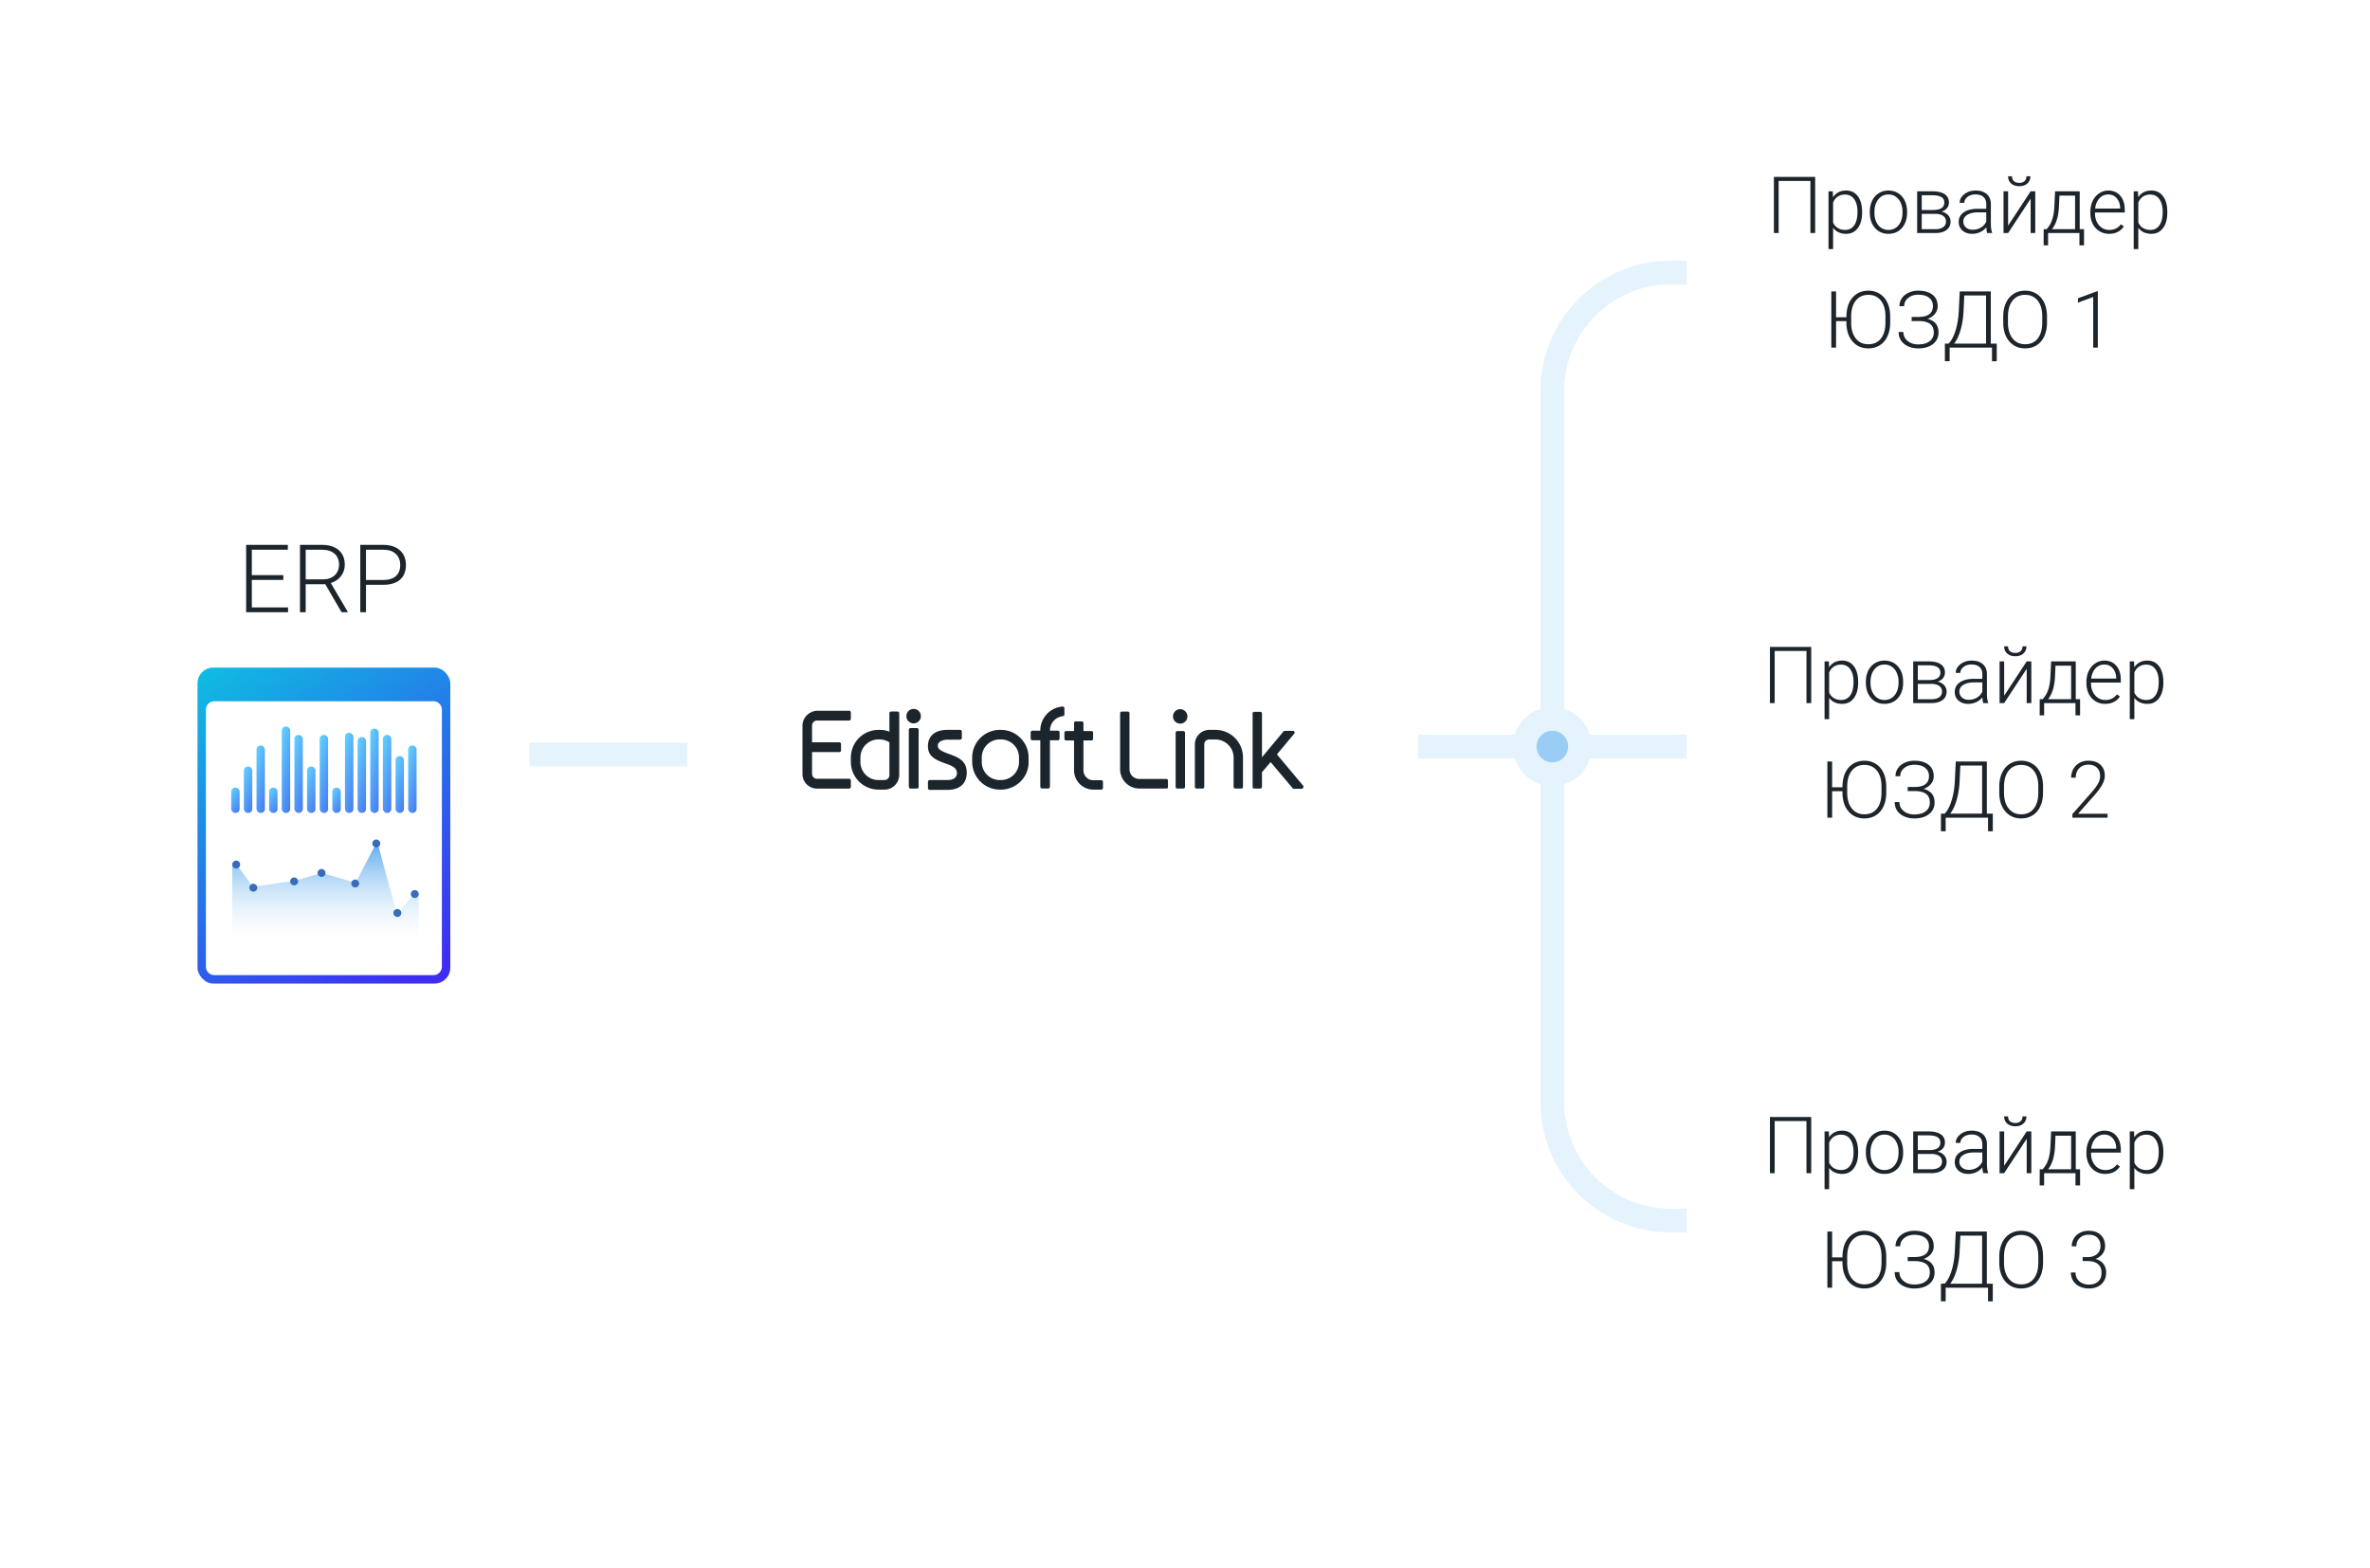 <svg fill="none" xmlns="http://www.w3.org/2000/svg" viewBox="0 0 600 397">
  <path d="M134 191h40m219-2V99c0-16.569 13.431-30 30-30h4m-34 120v90c0 16.569 13.431 30 30 30h10m-80-120h90" stroke="#E5F3FC" stroke-width="6" stroke-linecap="round" stroke-linejoin="round"/>
  <circle cx="393" cy="189" r="7" transform="rotate(-90 393 189)" fill="#9ACDF5" stroke="#E5F3FC" stroke-width="6"/>
  <g filter="url(#a)">
    <rect x="174" y="139" width="185" height="100" rx="20" fill="#fff"/>
  </g>
  <path d="M203.161 183.727v12.246a3.662 3.662 0 0 0 3.667 3.668h8.121a.448.448 0 0 0 .458-.459v-1.572a.447.447 0 0 0-.458-.458h-8.121a1.244 1.244 0 0 1-1.244-1.244v-5.501h6.876a.449.449 0 0 0 .459-.459v-1.571a.449.449 0 0 0-.459-.459h-6.876v-4.256c0-.655.524-1.245 1.244-1.245h8.121a.447.447 0 0 0 .458-.458v-1.572a.447.447 0 0 0-.458-.458h-8.121c-2.03.131-3.667 1.768-3.667 3.798Z" fill="#1D252C"/>
  <path d="M223.921 199.903h-1.507a7.015 7.015 0 0 1-7.007-7.007v-1.113a7.015 7.015 0 0 1 7.007-7.007h.262c.852 0 1.703.131 2.489.458v-4.65c0-.262.196-.458.458-.458h1.572c.262 0 .458.196.458.458v15.652c-.065 2.03-1.702 3.667-3.732 3.667Zm-1.507-12.704a4.556 4.556 0 0 0-4.584 4.584v1.113a4.556 4.556 0 0 0 4.584 4.584h1.507c.655 0 1.244-.524 1.244-1.244v-8.317a4.784 4.784 0 0 0-2.489-.72h-.262Zm8.122 12.44h1.571a.447.447 0 0 0 .458-.458v-14.406a.448.448 0 0 0-.458-.459h-1.571a.449.449 0 0 0-.459.459v14.406c0 .262.197.458.459.458Zm.718-16.505a1.833 1.833 0 1 0 0-3.665 1.833 1.833 0 0 0 0 3.665Zm8.581 16.835c3.274 0 4.911-1.703 4.911-4.388 0-2.75-1.833-3.732-3.994-4.518-2.161-.786-3.34-1.244-3.34-2.292 0-.917 1.113-1.506 2.423-1.506h3.209a.448.448 0 0 0 .458-.459v-1.571a.448.448 0 0 0-.458-.459h-3.209c-3.143 0-4.911 1.572-4.911 4.126 0 2.357 1.44 3.34 4.453 4.387 2.095.721 2.881 1.31 2.881 2.423s-.851 1.768-2.423 1.768h-4.453a.448.448 0 0 0-.458.459v1.571c0 .262.196.459.458.459h4.453Zm13.558-.067h-.262a7.015 7.015 0 0 1-7.007-7.007v-1.113a7.015 7.015 0 0 1 7.007-7.007h.262c3.863 0 7.007 3.144 7.007 7.007v1.113c.065 3.864-3.144 7.007-7.007 7.007Zm-.262-12.704a4.556 4.556 0 0 0-4.584 4.584v1.113a4.556 4.556 0 0 0 4.584 4.584h.262a4.556 4.556 0 0 0 4.584-4.584v-1.113a4.556 4.556 0 0 0-4.584-4.584h-.262Zm23.601 10.324c-1.342 0-2.441-1.159-2.441-2.501v-7.566h2.014a.417.417 0 0 0 .427-.427v-1.525a.417.417 0 0 0-.427-.427h-2.014v-2.013a.417.417 0 0 0-.427-.427h-1.525a.417.417 0 0 0-.427.427v2.013h-2.013a.417.417 0 0 0-.427.427v1.525c0 .244.183.427.427.427h2.013v7.566a4.895 4.895 0 0 0 4.881 4.88h2.013a.417.417 0 0 0 .427-.427v-1.525a.417.417 0 0 0-.427-.427h-2.074Zm-7.731-18.653a6.1 6.1 0 0 0-5.633 6.103h-1.99a.451.451 0 0 0-.451.451v1.538a.452.452 0 0 0 .451.452h1.99v11.754a.453.453 0 0 0 .452.452h1.537a.453.453 0 0 0 .452-.452v-11.754h1.99a.452.452 0 0 0 .451-.452v-1.538a.451.451 0 0 0-.451-.451h-1.99a3.664 3.664 0 0 1 3.277-3.662.443.443 0 0 0 .385-.446v-1.544a.455.455 0 0 0-.137-.328.44.44 0 0 0-.333-.123Zm30.576 20.762h-1.522a.416.416 0 0 1-.426-.426v-13.7c0-.243.183-.426.426-.426h1.522c.244 0 .426.183.426.426v13.7a.416.416 0 0 1-.426.426Zm-.79-16.437a1.827 1.827 0 1 0 0-3.654 1.827 1.827 0 0 0 0 3.654Zm5.663 16.438h-1.522a.417.417 0 0 1-.426-.427v-10.776a3.664 3.664 0 0 1 3.653-3.654h1.522a6.965 6.965 0 0 1 7.002 7.002v7.428a.417.417 0 0 1-.426.427h-1.522a.416.416 0 0 1-.426-.427v-7.428c0-2.496-2.071-4.566-4.567-4.566h-1.644a1.22 1.22 0 0 0-1.217 1.218v10.776a.417.417 0 0 1-.427.427Zm-9.126-.002h-6.881a4.885 4.885 0 0 1-4.871-4.871v-14.186c0-.244.183-.427.426-.427h1.523c.243 0 .426.183.426.427v14.186a2.443 2.443 0 0 0 2.435 2.436h6.881c.243 0 .426.183.426.426v1.522c.061.305-.122.487-.365.487Zm34.577-.73-6.637-7.915 4.384-5.236c.243-.305.061-.731-.366-.731h-2.009c-.122 0-.243.061-.365.183l-5.419 6.515v-11.082a.416.416 0 0 0-.426-.426h-1.523a.416.416 0 0 0-.426.426v18.571c0 .243.183.426.426.426h1.523a.416.416 0 0 0 .426-.426v-3.714l2.192-2.558 5.541 6.576c.06.122.182.183.365.183h2.009c.305-.061.548-.487.305-.792Z" fill="#1D252C"/>
  <g filter="url(#b)">
    <rect x="427" y="20" width="143" height="99" rx="20" fill="#fff"/>
  </g>
  <path d="M459.535 59h-1.201V45.807h-8.047V59h-1.201V44.781h10.449V59Zm11.885-5.176c0 1.647-.365 2.956-1.094 3.926-.729.964-1.706 1.445-2.93 1.445-1.445 0-2.552-.508-3.32-1.523v5.39h-1.162V48.434h1.084l.059 1.494c.761-1.127 1.865-1.69 3.31-1.69 1.263 0 2.253.479 2.969 1.436.723.957 1.084 2.285 1.084 3.984v.166Zm-1.172-.205c0-1.347-.277-2.412-.83-3.193-.553-.782-1.325-1.172-2.314-1.172-.717 0-1.332.172-1.846.518-.515.345-.908.846-1.182 1.503v5.069c.28.605.681 1.067 1.201 1.386.521.32 1.136.479 1.846.479.983 0 1.748-.39 2.295-1.172.553-.788.83-1.927.83-3.418Zm3.125-.059c0-1.015.195-1.93.586-2.744.397-.813.954-1.445 1.67-1.894.723-.456 1.54-.684 2.451-.684 1.406 0 2.546.495 3.418 1.485.872.983 1.309 2.288 1.309 3.916v.244c0 1.022-.199 1.943-.596 2.764-.391.813-.944 1.442-1.66 1.884-.716.443-1.533.664-2.451.664-1.4 0-2.539-.491-3.418-1.474-.873-.99-1.309-2.298-1.309-3.926v-.235Zm1.172.323c0 1.263.325 2.301.976 3.115.658.807 1.517 1.211 2.579 1.211 1.054 0 1.907-.404 2.558-1.211.658-.814.987-1.885.987-3.213v-.224c0-.808-.15-1.547-.45-2.217-.299-.67-.719-1.188-1.259-1.553a3.2 3.2 0 0 0-1.856-.557c-1.042 0-1.891.41-2.549 1.23-.657.815-.986 1.882-.986 3.204v.215ZM485.355 59V48.434h3.877c1.342 0 2.37.24 3.086.722.717.476 1.075 1.175 1.075 2.1 0 .527-.16 1-.479 1.416-.319.41-.784.71-1.396.898.69.13 1.243.427 1.66.889.423.462.634 1 .634 1.611 0 .931-.345 1.654-1.035 2.168-.683.508-1.653.762-2.91.762h-4.512Zm1.163-4.863v3.886h3.388c.879 0 1.556-.169 2.032-.507.475-.339.712-.827.712-1.465 0-.586-.237-1.052-.712-1.397-.476-.345-1.153-.517-2.032-.517h-3.388Zm0-.977h2.959c1.835-.026 2.753-.65 2.753-1.875 0-.644-.253-1.113-.761-1.406-.502-.3-1.247-.45-2.237-.45h-2.714v3.731ZM503.09 59c-.117-.332-.192-.824-.225-1.475-.41.534-.934.948-1.572 1.24a4.814 4.814 0 0 1-2.012.43c-1.015 0-1.839-.283-2.47-.85-.625-.566-.938-1.282-.938-2.148 0-1.028.426-1.842 1.279-2.441.86-.6 2.054-.899 3.584-.899h2.119v-1.2c0-.756-.234-1.348-.703-1.778-.462-.436-1.139-.654-2.031-.654-.814 0-1.488.208-2.021.625-.534.416-.801.918-.801 1.503l-1.172-.01c0-.84.391-1.565 1.172-2.177.781-.618 1.741-.928 2.881-.928 1.178 0 2.106.297 2.783.889.683.586 1.035 1.406 1.055 2.46v5c0 1.023.107 1.788.322 2.296V59h-1.25Zm-3.672-.84c.781 0 1.478-.189 2.09-.566a3.322 3.322 0 0 0 1.347-1.514v-2.324h-2.089c-1.166.013-2.077.228-2.735.644-.657.41-.986.977-.986 1.7 0 .592.218 1.084.654 1.474.443.39 1.016.586 1.719.586Zm14.668-9.726h1.172V59h-1.172v-8.682L508.383 59h-1.162V48.434h1.162v8.691l5.703-8.691Zm-.059-3.809c0 .749-.257 1.354-.771 1.816-.508.463-1.192.694-2.051.694-.846 0-1.53-.228-2.051-.684-.514-.462-.771-1.07-.771-1.826h.996c0 .54.159.954.478 1.24.326.287.775.43 1.348.43.573 0 1.019-.15 1.338-.45.325-.299.488-.706.488-1.22h.996Zm4.121 13.389.518-.674c.82-1.113 1.292-2.741 1.416-4.883l.186-4.023h6.24v9.58h1.094v4.091h-1.163V59H518.5v3.105h-1.123l.01-4.091h.761Zm1.348 0h5.84v-8.487h-3.955l-.127 2.745c-.117 2.519-.703 4.433-1.758 5.742Zm14.453 1.181a4.61 4.61 0 0 1-2.441-.664 4.545 4.545 0 0 1-1.69-1.846c-.403-.794-.605-1.682-.605-2.666v-.42c0-1.015.195-1.93.586-2.743.397-.814.947-1.452 1.65-1.915a4.04 4.04 0 0 1 2.285-.703c1.283 0 2.299.44 3.047 1.319.755.872 1.133 2.067 1.133 3.584v.654h-7.539v.224c0 1.198.342 2.198 1.025 2.999.69.794 1.556 1.191 2.598 1.191.625 0 1.175-.114 1.65-.342.482-.228.918-.592 1.309-1.094l.732.557c-.859 1.244-2.106 1.865-3.74 1.865Zm-.215-9.96c-.879 0-1.621.322-2.226.966-.599.645-.964 1.51-1.094 2.598h6.338v-.127c-.033-1.016-.322-1.843-.869-2.48-.547-.639-1.263-.958-2.149-.958Zm14.952 4.59c0 1.646-.365 2.955-1.094 3.925-.729.964-1.706 1.445-2.93 1.445-1.445 0-2.552-.508-3.32-1.523v5.39h-1.162V48.434h1.084l.058 1.494c.762-1.127 1.866-1.69 3.311-1.69 1.263 0 2.252.479 2.969 1.436.722.957 1.084 2.285 1.084 3.984v.166Zm-1.172-.206c0-1.347-.277-2.412-.83-3.193-.554-.782-1.325-1.172-2.315-1.172-.716 0-1.331.172-1.846.518-.514.345-.908.846-1.181 1.503v5.069c.28.605.68 1.067 1.201 1.386.521.32 1.136.479 1.846.479.983 0 1.748-.39 2.295-1.172.553-.788.83-1.927.83-3.418Zm-68.985 28.043c0 1.309-.228 2.458-.683 3.447-.45.99-1.094 1.752-1.934 2.285-.84.534-1.81.801-2.91.801-1.66 0-3.001-.592-4.023-1.777-1.023-1.191-1.534-2.796-1.534-4.815v-.302h-2.617V88h-1.201V73.781h1.201v6.533h2.617c0-1.419.228-2.626.684-3.623.462-.996 1.113-1.76 1.953-2.294.84-.54 1.807-.811 2.9-.811 1.094 0 2.058.264 2.891.791.84.527 1.488 1.273 1.943 2.236.456.964.694 2.08.713 3.35v1.7Zm-1.201-1.543c0-1.712-.387-3.053-1.162-4.023-.775-.97-1.836-1.455-3.184-1.455-1.321 0-2.376.488-3.164 1.465-.781.97-1.172 2.327-1.172 4.072v1.484c0 1.686.391 3.024 1.172 4.014.782.983 1.843 1.474 3.184 1.474 1.361 0 2.422-.485 3.184-1.455.761-.976 1.142-2.334 1.142-4.072v-1.504Zm12.022-2.627c0-.892-.323-1.595-.967-2.11-.645-.514-1.563-.77-2.754-.77-1.029 0-1.878.273-2.549.82-.67.546-1.006 1.24-1.006 2.08h-1.201c0-.755.205-1.43.615-2.022.41-.599.983-1.064 1.719-1.396a5.766 5.766 0 0 1 2.422-.508c1.536 0 2.741.342 3.613 1.025.873.684 1.309 1.654 1.309 2.91a2.97 2.97 0 0 1-.694 1.934c-.462.567-1.084.986-1.865 1.26 1.849.495 2.774 1.637 2.774 3.428 0 1.23-.466 2.213-1.397 2.949-.924.736-2.171 1.103-3.74 1.103-.951 0-1.817-.179-2.598-.537-.781-.364-1.37-.853-1.767-1.465-.397-.618-.596-1.331-.596-2.138h1.201c0 .911.355 1.663 1.065 2.255.709.587 1.608.88 2.695.88 1.23 0 2.194-.27 2.891-.811.696-.547 1.044-1.28 1.044-2.197 0-.97-.309-1.693-.927-2.168-.619-.482-1.573-.73-2.862-.742h-1.816v-1.036h1.758c1.185-.006 2.086-.237 2.705-.693.618-.462.928-1.146.928-2.05Zm14.648 9.492h1.514l-.01 4.463h-1.201V88h-10.723v3.447h-1.201v-4.463h.947c.723-.755 1.306-1.855 1.748-3.3.449-1.452.72-3.04.811-4.766l.254-5.137h7.861v13.203Zm-9.277 0h8.076V74.807h-5.508l-.195 4.072c-.085 1.693-.336 3.252-.752 4.678-.41 1.425-.951 2.568-1.621 3.427Zm23.506-5.322c0 1.309-.228 2.458-.684 3.447-.449.99-1.094 1.752-1.934 2.285-.839.534-1.81.801-2.91.801-1.66 0-3.001-.592-4.023-1.777-1.022-1.191-1.533-2.796-1.533-4.815V80.14c0-1.296.227-2.442.683-3.438.462-1.002 1.113-1.77 1.953-2.304.84-.54 1.807-.811 2.901-.811 1.093 0 2.057.264 2.89.791.84.527 1.488 1.273 1.944 2.236.455.964.693 2.08.713 3.35v1.7Zm-1.202-1.543c0-1.712-.387-3.053-1.162-4.023-.774-.97-1.836-1.455-3.183-1.455-1.322 0-2.377.488-3.164 1.465-.782.97-1.172 2.327-1.172 4.072v1.484c0 1.686.39 3.024 1.172 4.014.781.983 1.842 1.474 3.183 1.474 1.361 0 2.422-.485 3.184-1.455.762-.976 1.142-2.334 1.142-4.072v-1.504ZM531.098 88h-1.172V75.187l-3.867 1.436v-1.094l4.843-1.797h.196V88Z" fill="#1D252C"/>
  <g filter="url(#c)">
    <rect x="427" y="139" width="143" height="99" rx="20" fill="#fff"/>
  </g>
  <path d="M458.535 178h-1.201v-13.193h-8.047V178h-1.201v-14.219h10.449V178Zm11.885-5.176c0 1.647-.365 2.956-1.094 3.926-.729.964-1.706 1.445-2.93 1.445-1.445 0-2.552-.507-3.32-1.523v5.39h-1.162v-14.628h1.084l.059 1.494c.761-1.127 1.865-1.69 3.31-1.69 1.263 0 2.253.479 2.969 1.436.723.957 1.084 2.285 1.084 3.984v.166Zm-1.172-.205c0-1.348-.277-2.412-.83-3.193-.553-.781-1.325-1.172-2.314-1.172-.717 0-1.332.172-1.846.517-.515.346-.908.847-1.182 1.504v5.069c.28.605.681 1.067 1.201 1.386.521.319 1.136.479 1.846.479.983 0 1.748-.391 2.295-1.172.553-.788.83-1.927.83-3.418Zm3.125-.058c0-1.016.195-1.931.586-2.745.397-.813.954-1.445 1.67-1.894.723-.456 1.54-.684 2.451-.684 1.406 0 2.546.495 3.418 1.485.872.983 1.309 2.288 1.309 3.916v.244c0 1.022-.199 1.943-.596 2.763-.391.814-.944 1.443-1.66 1.885-.716.443-1.533.664-2.451.664-1.4 0-2.539-.491-3.418-1.474-.873-.99-1.309-2.298-1.309-3.926v-.234Zm1.172.322c0 1.263.325 2.301.976 3.115.658.807 1.517 1.211 2.579 1.211 1.054 0 1.907-.404 2.558-1.211.658-.814.987-1.885.987-3.213v-.224c0-.808-.15-1.547-.45-2.217-.299-.671-.719-1.188-1.259-1.553a3.202 3.202 0 0 0-1.856-.557c-1.042 0-1.891.411-2.549 1.231-.657.814-.986 1.881-.986 3.203v.215Zm10.81 5.117v-10.566h3.877c1.342 0 2.37.24 3.086.722.717.476 1.075 1.175 1.075 2.1 0 .527-.16.999-.479 1.416-.319.41-.784.71-1.396.898.69.131 1.243.427 1.66.889.423.462.634.999.634 1.611 0 .931-.345 1.654-1.035 2.168-.683.508-1.653.762-2.91.762h-4.512Zm1.163-4.863v3.886h3.388c.879 0 1.556-.169 2.032-.507.475-.339.712-.827.712-1.465 0-.586-.237-1.052-.712-1.397-.476-.345-1.153-.517-2.032-.517h-3.388Zm0-.977h2.959c1.835-.026 2.753-.651 2.753-1.875 0-.644-.253-1.113-.761-1.406-.502-.3-1.247-.449-2.237-.449h-2.714v3.73ZM502.09 178c-.117-.332-.192-.824-.225-1.475-.41.534-.934.948-1.572 1.241a4.822 4.822 0 0 1-2.012.429c-1.015 0-1.839-.283-2.47-.849-.625-.567-.938-1.283-.938-2.149 0-1.028.426-1.842 1.279-2.441.86-.599 2.054-.899 3.584-.899h2.119v-1.201c0-.755-.234-1.347-.703-1.777-.462-.436-1.139-.654-2.031-.654-.814 0-1.488.208-2.021.625-.534.416-.801.918-.801 1.504l-1.172-.01c0-.84.391-1.566 1.172-2.178.781-.618 1.741-.928 2.881-.928 1.178 0 2.106.297 2.783.889.683.586 1.035 1.406 1.055 2.461v5c0 1.022.107 1.787.322 2.295V178h-1.25Zm-3.672-.84c.781 0 1.478-.189 2.09-.566a3.322 3.322 0 0 0 1.347-1.514v-2.324h-2.089c-1.166.013-2.077.228-2.735.644-.657.411-.986.977-.986 1.7 0 .592.218 1.084.654 1.474.443.391 1.016.586 1.719.586Zm14.668-9.726h1.172V178h-1.172v-8.682L507.383 178h-1.162v-10.566h1.162v8.691l5.703-8.691Zm-.059-3.809c0 .749-.257 1.354-.771 1.816-.508.463-1.192.694-2.051.694-.846 0-1.53-.228-2.051-.684-.514-.462-.771-1.071-.771-1.826h.996c0 .54.159.954.478 1.24.326.287.775.43 1.348.43.573 0 1.019-.15 1.338-.449.325-.3.488-.707.488-1.221h.996Zm4.121 13.389.518-.674c.82-1.113 1.292-2.741 1.416-4.883l.186-4.023h6.24v9.58h1.094v4.091h-1.163V178H517.5v3.105h-1.123l.01-4.091h.761Zm1.348 0h5.84v-8.487h-3.955l-.127 2.744c-.117 2.52-.703 4.434-1.758 5.743Zm14.453 1.181c-.898 0-1.712-.221-2.441-.664a4.543 4.543 0 0 1-1.69-1.845c-.403-.795-.605-1.683-.605-2.666v-.42c0-1.016.195-1.931.586-2.745.397-.813.947-1.451 1.65-1.914a4.045 4.045 0 0 1 2.285-.703c1.283 0 2.299.44 3.047 1.319.755.872 1.133 2.067 1.133 3.584v.654h-7.539v.225c0 1.197.342 2.197 1.025 2.998.69.794 1.556 1.191 2.598 1.191.625 0 1.175-.114 1.65-.342.482-.228.918-.592 1.309-1.094l.732.557c-.859 1.244-2.106 1.865-3.74 1.865Zm-.215-9.961c-.879 0-1.621.323-2.226.967-.599.645-.964 1.511-1.094 2.598h6.338v-.127c-.033-1.016-.322-1.843-.869-2.481-.547-.638-1.263-.957-2.149-.957Zm14.952 4.59c0 1.647-.365 2.956-1.094 3.926-.729.964-1.706 1.445-2.93 1.445-1.445 0-2.552-.507-3.32-1.523v5.39h-1.162v-14.628h1.084l.058 1.494c.762-1.127 1.866-1.69 3.311-1.69 1.263 0 2.252.479 2.969 1.436.722.957 1.084 2.285 1.084 3.984v.166Zm-1.172-.205c0-1.348-.277-2.412-.83-3.193-.554-.781-1.325-1.172-2.315-1.172-.716 0-1.331.172-1.846.517-.514.346-.908.847-1.181 1.504v5.069c.28.605.68 1.067 1.201 1.386.521.319 1.136.479 1.846.479.983 0 1.748-.391 2.295-1.172.553-.788.83-1.927.83-3.418Zm-68.985 28.043c0 1.309-.228 2.458-.683 3.447-.45.99-1.094 1.752-1.934 2.286-.84.533-1.81.8-2.91.8-1.66 0-3.001-.592-4.023-1.777-1.023-1.191-1.534-2.796-1.534-4.814v-.303h-2.617V207h-1.201v-14.219h1.201v6.533h2.617c0-1.419.228-2.626.684-3.623.462-.996 1.113-1.761 1.953-2.295.84-.54 1.807-.81 2.9-.81 1.094 0 2.058.264 2.891.791.84.527 1.488 1.273 1.943 2.236.456.964.694 2.08.713 3.35v1.699Zm-1.201-1.543c0-1.712-.387-3.053-1.162-4.023-.775-.97-1.836-1.455-3.184-1.455-1.321 0-2.376.488-3.164 1.464-.781.971-1.172 2.328-1.172 4.073v1.484c0 1.686.391 3.024 1.172 4.014.782.983 1.843 1.474 3.184 1.474 1.361 0 2.422-.485 3.184-1.455.761-.976 1.142-2.334 1.142-4.072v-1.504Zm12.022-2.627c0-.892-.323-1.595-.967-2.109-.645-.515-1.563-.772-2.754-.772-1.029 0-1.878.274-2.549.821-.67.547-1.006 1.24-1.006 2.08h-1.201c0-.755.205-1.429.615-2.022.41-.599.983-1.064 1.719-1.396a5.76 5.76 0 0 1 2.422-.508c1.536 0 2.741.342 3.613 1.025.873.684 1.309 1.654 1.309 2.91a2.97 2.97 0 0 1-.694 1.934c-.462.566-1.084.986-1.865 1.26 1.849.495 2.774 1.637 2.774 3.428 0 1.23-.466 2.213-1.397 2.949-.924.735-2.171 1.103-3.74 1.103-.951 0-1.817-.179-2.598-.537-.781-.364-1.37-.853-1.767-1.465-.397-.618-.596-1.331-.596-2.138h1.201c0 .911.355 1.663 1.065 2.256.709.585 1.608.878 2.695.878 1.23 0 2.194-.27 2.891-.81.696-.547 1.044-1.279 1.044-2.197 0-.97-.309-1.693-.927-2.168-.619-.482-1.573-.729-2.862-.743h-1.816v-1.035h1.758c1.185-.006 2.086-.237 2.705-.693.618-.462.928-1.146.928-2.051Zm14.648 9.492h1.514l-.01 4.463h-1.201V207h-10.723v3.447h-1.201v-4.463h.947c.723-.755 1.306-1.855 1.748-3.3.449-1.452.72-3.041.811-4.766l.254-5.137h7.861v13.203Zm-9.277 0h8.076v-12.177h-5.508l-.195 4.072c-.085 1.693-.336 3.252-.752 4.678-.41 1.425-.951 2.568-1.621 3.427Zm23.506-5.322c0 1.309-.228 2.458-.684 3.447-.449.99-1.094 1.752-1.934 2.286-.839.533-1.81.8-2.91.8-1.66 0-3.001-.592-4.023-1.777-1.022-1.191-1.533-2.796-1.533-4.814v-1.465c0-1.296.227-2.442.683-3.438.462-1.002 1.113-1.771 1.953-2.305.84-.54 1.807-.81 2.901-.81 1.093 0 2.057.264 2.89.791.84.527 1.488 1.273 1.944 2.236.455.964.693 2.08.713 3.35v1.699Zm-1.202-1.543c0-1.712-.387-3.053-1.162-4.023-.774-.97-1.836-1.455-3.183-1.455-1.322 0-2.377.488-3.164 1.464-.782.971-1.172 2.328-1.172 4.073v1.484c0 1.686.39 3.024 1.172 4.014.781.983 1.842 1.474 3.183 1.474 1.361 0 2.422-.485 3.184-1.455.762-.976 1.142-2.334 1.142-4.072v-1.504ZM533.564 207h-8.906v-.898l4.873-5.528c.808-.931 1.367-1.699 1.68-2.304.312-.606.469-1.195.469-1.768 0-.898-.264-1.608-.791-2.129-.528-.527-1.254-.791-2.178-.791-.957 0-1.732.306-2.324.918-.586.612-.879 1.406-.879 2.383h-1.162c0-.801.179-1.53.537-2.188a3.908 3.908 0 0 1 1.543-1.543c.67-.377 1.432-.566 2.285-.566 1.302 0 2.318.342 3.047 1.025.735.684 1.103 1.615 1.103 2.793 0 .664-.208 1.39-.625 2.178-.41.788-1.136 1.771-2.177 2.949l-3.965 4.483h7.47V207Z" fill="#1D252C"/>
  <g filter="url(#d)">
    <rect x="427" y="258" width="143" height="99" rx="20" fill="#fff"/>
  </g>
  <path d="M458.535 297h-1.201v-13.193h-8.047V297h-1.201v-14.219h10.449V297Zm11.885-5.176c0 1.647-.365 2.956-1.094 3.926-.729.964-1.706 1.445-2.93 1.445-1.445 0-2.552-.507-3.32-1.523v5.39h-1.162v-14.628h1.084l.059 1.494c.761-1.127 1.865-1.69 3.31-1.69 1.263 0 2.253.479 2.969 1.436.723.957 1.084 2.285 1.084 3.984v.166Zm-1.172-.205c0-1.348-.277-2.412-.83-3.193-.553-.781-1.325-1.172-2.314-1.172-.717 0-1.332.172-1.846.517-.515.346-.908.847-1.182 1.504v5.069c.28.605.681 1.067 1.201 1.386.521.319 1.136.479 1.846.479.983 0 1.748-.391 2.295-1.172.553-.788.83-1.927.83-3.418Zm3.125-.058c0-1.016.195-1.931.586-2.745.397-.813.954-1.445 1.67-1.894.723-.456 1.54-.684 2.451-.684 1.406 0 2.546.495 3.418 1.485.872.983 1.309 2.288 1.309 3.916v.244c0 1.022-.199 1.943-.596 2.763-.391.814-.944 1.443-1.66 1.885-.716.443-1.533.664-2.451.664-1.4 0-2.539-.491-3.418-1.474-.873-.99-1.309-2.298-1.309-3.926v-.234Zm1.172.322c0 1.263.325 2.301.976 3.115.658.807 1.517 1.211 2.579 1.211 1.054 0 1.907-.404 2.558-1.211.658-.814.987-1.885.987-3.213v-.224c0-.808-.15-1.547-.45-2.217-.299-.671-.719-1.188-1.259-1.553a3.202 3.202 0 0 0-1.856-.557c-1.042 0-1.891.411-2.549 1.231-.657.814-.986 1.881-.986 3.203v.215Zm10.81 5.117v-10.566h3.877c1.342 0 2.37.24 3.086.722.717.476 1.075 1.175 1.075 2.1 0 .527-.16.999-.479 1.416-.319.41-.784.71-1.396.898.69.131 1.243.427 1.66.889.423.462.634.999.634 1.611 0 .931-.345 1.654-1.035 2.168-.683.508-1.653.762-2.91.762h-4.512Zm1.163-4.863v3.886h3.388c.879 0 1.556-.169 2.032-.507.475-.339.712-.827.712-1.465 0-.586-.237-1.052-.712-1.397-.476-.345-1.153-.517-2.032-.517h-3.388Zm0-.977h2.959c1.835-.026 2.753-.651 2.753-1.875 0-.644-.253-1.113-.761-1.406-.502-.3-1.247-.449-2.237-.449h-2.714v3.73ZM502.09 297c-.117-.332-.192-.824-.225-1.475-.41.534-.934.948-1.572 1.241a4.822 4.822 0 0 1-2.012.429c-1.015 0-1.839-.283-2.47-.849-.625-.567-.938-1.283-.938-2.149 0-1.028.426-1.842 1.279-2.441.86-.599 2.054-.899 3.584-.899h2.119v-1.201c0-.755-.234-1.347-.703-1.777-.462-.436-1.139-.654-2.031-.654-.814 0-1.488.208-2.021.625-.534.416-.801.918-.801 1.504l-1.172-.01c0-.84.391-1.566 1.172-2.178.781-.618 1.741-.928 2.881-.928 1.178 0 2.106.297 2.783.889.683.586 1.035 1.406 1.055 2.461v5c0 1.022.107 1.787.322 2.295V297h-1.25Zm-3.672-.84c.781 0 1.478-.189 2.09-.566a3.322 3.322 0 0 0 1.347-1.514v-2.324h-2.089c-1.166.013-2.077.228-2.735.644-.657.411-.986.977-.986 1.7 0 .592.218 1.084.654 1.474.443.391 1.016.586 1.719.586Zm14.668-9.726h1.172V297h-1.172v-8.682L507.383 297h-1.162v-10.566h1.162v8.691l5.703-8.691Zm-.059-3.809c0 .749-.257 1.354-.771 1.816-.508.463-1.192.694-2.051.694-.846 0-1.53-.228-2.051-.684-.514-.462-.771-1.071-.771-1.826h.996c0 .54.159.954.478 1.24.326.287.775.43 1.348.43.573 0 1.019-.15 1.338-.449.325-.3.488-.707.488-1.221h.996Zm4.121 13.389.518-.674c.82-1.113 1.292-2.741 1.416-4.883l.186-4.023h6.24v9.58h1.094v4.091h-1.163V297H517.5v3.105h-1.123l.01-4.091h.761Zm1.348 0h5.84v-8.487h-3.955l-.127 2.744c-.117 2.52-.703 4.434-1.758 5.743Zm14.453 1.181c-.898 0-1.712-.221-2.441-.664a4.543 4.543 0 0 1-1.69-1.845c-.403-.795-.605-1.683-.605-2.666v-.42c0-1.016.195-1.931.586-2.745.397-.813.947-1.451 1.65-1.914a4.045 4.045 0 0 1 2.285-.703c1.283 0 2.299.44 3.047 1.319.755.872 1.133 2.067 1.133 3.584v.654h-7.539v.225c0 1.197.342 2.197 1.025 2.998.69.794 1.556 1.191 2.598 1.191.625 0 1.175-.114 1.65-.342.482-.228.918-.592 1.309-1.094l.732.557c-.859 1.244-2.106 1.865-3.74 1.865Zm-.215-9.961c-.879 0-1.621.323-2.226.967-.599.645-.964 1.511-1.094 2.598h6.338v-.127c-.033-1.016-.322-1.843-.869-2.481-.547-.638-1.263-.957-2.149-.957Zm14.952 4.59c0 1.647-.365 2.956-1.094 3.926-.729.964-1.706 1.445-2.93 1.445-1.445 0-2.552-.507-3.32-1.523v5.39h-1.162v-14.628h1.084l.058 1.494c.762-1.127 1.866-1.69 3.311-1.69 1.263 0 2.252.479 2.969 1.436.722.957 1.084 2.285 1.084 3.984v.166Zm-1.172-.205c0-1.348-.277-2.412-.83-3.193-.554-.781-1.325-1.172-2.315-1.172-.716 0-1.331.172-1.846.517-.514.346-.908.847-1.181 1.504v5.069c.28.605.68 1.067 1.201 1.386.521.319 1.136.479 1.846.479.983 0 1.748-.391 2.295-1.172.553-.788.83-1.927.83-3.418Zm-68.985 28.043c0 1.309-.228 2.458-.683 3.447-.45.99-1.094 1.752-1.934 2.286-.84.533-1.81.8-2.91.8-1.66 0-3.001-.592-4.023-1.777-1.023-1.191-1.534-2.796-1.534-4.814v-.303h-2.617V326h-1.201v-14.219h1.201v6.533h2.617c0-1.419.228-2.626.684-3.623.462-.996 1.113-1.761 1.953-2.295.84-.54 1.807-.81 2.9-.81 1.094 0 2.058.264 2.891.791.84.527 1.488 1.273 1.943 2.236.456.964.694 2.08.713 3.35v1.699Zm-1.201-1.543c0-1.712-.387-3.053-1.162-4.023-.775-.97-1.836-1.455-3.184-1.455-1.321 0-2.376.488-3.164 1.464-.781.971-1.172 2.328-1.172 4.073v1.484c0 1.686.391 3.024 1.172 4.014.782.983 1.843 1.474 3.184 1.474 1.361 0 2.422-.485 3.184-1.455.761-.976 1.142-2.334 1.142-4.072v-1.504Zm12.022-2.627c0-.892-.323-1.595-.967-2.109-.645-.515-1.563-.772-2.754-.772-1.029 0-1.878.274-2.549.821-.67.547-1.006 1.24-1.006 2.08h-1.201c0-.755.205-1.429.615-2.022.41-.599.983-1.064 1.719-1.396a5.76 5.76 0 0 1 2.422-.508c1.536 0 2.741.342 3.613 1.025.873.684 1.309 1.654 1.309 2.91a2.97 2.97 0 0 1-.694 1.934c-.462.566-1.084.986-1.865 1.26 1.849.495 2.774 1.637 2.774 3.428 0 1.23-.466 2.213-1.397 2.949-.924.735-2.171 1.103-3.74 1.103-.951 0-1.817-.179-2.598-.537-.781-.364-1.37-.853-1.767-1.465-.397-.618-.596-1.331-.596-2.138h1.201c0 .911.355 1.663 1.065 2.256.709.585 1.608.878 2.695.878 1.23 0 2.194-.27 2.891-.81.696-.547 1.044-1.279 1.044-2.197 0-.97-.309-1.693-.927-2.168-.619-.482-1.573-.729-2.862-.743h-1.816v-1.035h1.758c1.185-.006 2.086-.237 2.705-.693.618-.462.928-1.146.928-2.051Zm14.648 9.492h1.514l-.01 4.463h-1.201V326h-10.723v3.447h-1.201v-4.463h.947c.723-.755 1.306-1.855 1.748-3.3.449-1.452.72-3.041.811-4.766l.254-5.137h7.861v13.203Zm-9.277 0h8.076v-12.177h-5.508l-.195 4.072c-.085 1.693-.336 3.252-.752 4.678-.41 1.425-.951 2.568-1.621 3.427Zm23.506-5.322c0 1.309-.228 2.458-.684 3.447-.449.99-1.094 1.752-1.934 2.286-.839.533-1.81.8-2.91.8-1.66 0-3.001-.592-4.023-1.777-1.022-1.191-1.533-2.796-1.533-4.814v-1.465c0-1.296.227-2.442.683-3.438.462-1.002 1.113-1.771 1.953-2.305.84-.54 1.807-.81 2.901-.81 1.093 0 2.057.264 2.89.791.84.527 1.488 1.273 1.944 2.236.455.964.693 2.08.713 3.35v1.699Zm-1.202-1.543c0-1.712-.387-3.053-1.162-4.023-.774-.97-1.836-1.455-3.183-1.455-1.322 0-2.377.488-3.164 1.464-.782.971-1.172 2.328-1.172 4.073v1.484c0 1.686.39 3.024 1.172 4.014.781.983 1.842 1.474 3.183 1.474 1.361 0 2.422-.485 3.184-1.455.762-.976 1.142-2.334 1.142-4.072v-1.504Zm11.231.137h1.211c.67 0 1.256-.117 1.758-.352.501-.241.882-.566 1.142-.976.267-.417.401-.895.401-1.436 0-.911-.258-1.624-.772-2.138-.514-.515-1.253-.772-2.217-.772-.911 0-1.66.27-2.246.811-.579.533-.869 1.24-.869 2.119h-1.172c0-.736.186-1.407.557-2.012a3.727 3.727 0 0 1 1.543-1.416c.657-.332 1.387-.498 2.187-.498 1.289 0 2.305.352 3.047 1.055s1.113 1.666 1.113 2.89c0 .684-.218 1.315-.654 1.895-.43.573-1.022 1.002-1.777 1.289.885.247 1.556.674 2.012 1.279.455.599.683 1.315.683 2.149 0 1.217-.397 2.197-1.191 2.939-.795.742-1.856 1.113-3.184 1.113a5.36 5.36 0 0 1-2.334-.507c-.703-.339-1.25-.811-1.64-1.417-.385-.611-.577-1.321-.577-2.128h1.172c0 .905.316 1.643.947 2.216.632.567 1.443.85 2.432.85 1.009 0 1.794-.257 2.354-.771.566-.521.849-1.273.849-2.256 0-.951-.306-1.677-.918-2.178-.605-.501-1.5-.752-2.685-.752h-1.172v-.996Z" fill="#1D252C"/>
  <g filter="url(#e)">
    <rect x="30" y="113" width="104" height="156" rx="20" fill="#fff"/>
  </g>
  <rect x="50" y="169" width="64" height="80" rx="4" fill="url(#f)"/>
  <path fill-rule="evenodd" clip-rule="evenodd" d="M54.267 177.533h55.467c1.178 0 2.133.955 2.133 2.134v65.066a2.134 2.134 0 0 1-2.133 2.134H54.267a2.134 2.134 0 0 1-2.133-2.134v-65.066c0-1.179.955-2.134 2.133-2.134Z" fill="#fff"/>
  <rect x="58.533" y="199.4" width="2.133" height="6.4" rx="1" fill="url(#g)"/>
  <rect x="61.733" y="194.066" width="2.133" height="11.733" rx="1" fill="url(#h)"/>
  <rect x="64.934" y="188.733" width="2.133" height="17.067" rx="1" fill="url(#i)"/>
  <rect x="68.134" y="199.4" width="2.133" height="6.4" rx="1" fill="url(#j)"/>
  <rect x="71.333" y="183.934" width="2.133" height="21.867" rx="1" fill="url(#k)"/>
  <rect x="74.533" y="186.066" width="2.133" height="19.733" rx="1" fill="url(#l)"/>
  <rect x="77.733" y="194.066" width="2.133" height="11.733" rx="1" fill="url(#m)"/>
  <rect x="80.934" y="186.066" width="2.133" height="19.733" rx="1" fill="url(#n)"/>
  <rect x="84.134" y="199.4" width="2.133" height="6.4" rx="1" fill="url(#o)"/>
  <rect x="87.333" y="185.533" width="2.133" height="20.267" rx="1" fill="url(#p)"/>
  <rect x="90.533" y="186.6" width="2.133" height="19.2" rx="1" fill="url(#q)"/>
  <rect x="93.733" y="184.467" width="2.133" height="21.333" rx="1" fill="url(#r)"/>
  <rect x="96.934" y="186.066" width="2.133" height="19.733" rx="1" fill="url(#s)"/>
  <rect x="100.134" y="191.4" width="2.133" height="14.4" rx="1" fill="url(#t)"/>
  <rect x="103.333" y="188.733" width="2.133" height="17.067" rx="1" fill="url(#u)"/>
  <path d="M74.5 223 64 224.5l-4-5.5h-1.206v19H106v-12h-1l-4.5 5.5-5-18.5-5.5 10.5-8.5-2.5-7 2Z" fill="url(#v)"/>
  <path d="M59.8 219.867a1 1 0 1 0 0-2 1 1 0 0 0 0 2Zm4.334 5.866a1 1 0 1 0 0-2 1 1 0 0 0 0 2Zm10.333-1.6a1 1 0 1 0 0-2 1 1 0 0 0 0 2ZM81.4 222a1 1 0 1 0 0-2 1 1 0 0 0 0 2Zm8.534 2.667a1 1 0 1 0 0-2 1 1 0 0 0 0 2Zm5.333-10.134a1 1 0 1 0 0-2 1 1 0 0 0 0 2Zm5.333 17.6a1 1 0 1 0 0-2 1 1 0 0 0 0 2Zm4.4-4.8a1 1 0 1 0 0-2 1 1 0 0 0 0 2Z" fill="#376CB8"/>
  <path d="M71.734 146.82h-7.98v6.961h9.176V155H62.312v-17.062h10.56v1.23h-9.118v6.434h7.98v1.218Zm10.618 1.078h-4.958V155h-1.453v-17.062h5.543c1.82 0 3.243.441 4.266 1.324 1.023.883 1.535 2.117 1.535 3.703 0 1.094-.32 2.058-.96 2.894-.641.836-1.5 1.414-2.579 1.735l4.266 7.254V155h-1.535l-4.125-7.102Zm-4.958-1.23h4.418c1.211 0 2.184-.344 2.919-1.031.734-.688 1.101-1.578 1.101-2.672 0-1.203-.383-2.137-1.148-2.801-.766-.664-1.84-.996-3.223-.996h-4.067v7.5Zm15.258 1.383V155h-1.441v-17.062h5.812c1.774 0 3.172.453 4.196 1.359 1.031.906 1.547 2.152 1.547 3.738 0 1.602-.496 2.84-1.489 3.715-.984.867-2.414 1.301-4.289 1.301h-4.336Zm0-1.219h4.371c1.399 0 2.465-.332 3.2-.996.734-.664 1.101-1.59 1.101-2.777 0-1.18-.367-2.118-1.101-2.813-.727-.703-1.762-1.062-3.106-1.078h-4.465v7.664Z" fill="#1D252C"/>
  <defs>
    <linearGradient id="f" x1="25.356" y1="156.862" x2="93.807" y2="255.389" gradientUnits="userSpaceOnUse">
      <stop stop-color="#04E1DD"/>
      <stop offset="1" stop-color="#3D2EF2"/>
    </linearGradient>
    <linearGradient id="g" x1="58.301" y1="198.218" x2="66.873" y2="203.953" gradientUnits="userSpaceOnUse">
      <stop stop-color="#66E4FF"/>
      <stop offset="1" stop-color="#332FE7"/>
    </linearGradient>
    <linearGradient id="h" x1="61.502" y1="191.898" x2="72.452" y2="195.894" gradientUnits="userSpaceOnUse">
      <stop stop-color="#66E4FF"/>
      <stop offset="1" stop-color="#332FE7"/>
    </linearGradient>
    <linearGradient id="i" x1="64.702" y1="185.58" x2="76.375" y2="188.509" gradientUnits="userSpaceOnUse">
      <stop stop-color="#66E4FF"/>
      <stop offset="1" stop-color="#332FE7"/>
    </linearGradient>
    <linearGradient id="j" x1="67.902" y1="198.218" x2="76.474" y2="203.953" gradientUnits="userSpaceOnUse">
      <stop stop-color="#66E4FF"/>
      <stop offset="1" stop-color="#332FE7"/>
    </linearGradient>
    <linearGradient id="k" x1="71.101" y1="179.893" x2="83.051" y2="182.233" gradientUnits="userSpaceOnUse">
      <stop stop-color="#66E4FF"/>
      <stop offset="1" stop-color="#332FE7"/>
    </linearGradient>
    <linearGradient id="l" x1="74.301" y1="182.42" x2="86.152" y2="184.991" gradientUnits="userSpaceOnUse">
      <stop stop-color="#66E4FF"/>
      <stop offset="1" stop-color="#332FE7"/>
    </linearGradient>
    <linearGradient id="m" x1="77.501" y1="191.898" x2="88.452" y2="195.894" gradientUnits="userSpaceOnUse">
      <stop stop-color="#66E4FF"/>
      <stop offset="1" stop-color="#332FE7"/>
    </linearGradient>
    <linearGradient id="n" x1="80.702" y1="182.42" x2="92.552" y2="184.991" gradientUnits="userSpaceOnUse">
      <stop stop-color="#66E4FF"/>
      <stop offset="1" stop-color="#332FE7"/>
    </linearGradient>
    <linearGradient id="o" x1="83.902" y1="198.218" x2="92.474" y2="203.953" gradientUnits="userSpaceOnUse">
      <stop stop-color="#66E4FF"/>
      <stop offset="1" stop-color="#332FE7"/>
    </linearGradient>
    <linearGradient id="p" x1="87.101" y1="181.788" x2="98.979" y2="184.298" gradientUnits="userSpaceOnUse">
      <stop stop-color="#66E4FF"/>
      <stop offset="1" stop-color="#332FE7"/>
    </linearGradient>
    <linearGradient id="q" x1="90.301" y1="183.052" x2="102.122" y2="185.688" gradientUnits="userSpaceOnUse">
      <stop stop-color="#66E4FF"/>
      <stop offset="1" stop-color="#332FE7"/>
    </linearGradient>
    <linearGradient id="r" x1="93.501" y1="180.525" x2="105.429" y2="182.919" gradientUnits="userSpaceOnUse">
      <stop stop-color="#66E4FF"/>
      <stop offset="1" stop-color="#332FE7"/>
    </linearGradient>
    <linearGradient id="s" x1="96.702" y1="182.42" x2="108.552" y2="184.991" gradientUnits="userSpaceOnUse">
      <stop stop-color="#66E4FF"/>
      <stop offset="1" stop-color="#332FE7"/>
    </linearGradient>
    <linearGradient id="t" x1="99.902" y1="188.74" x2="111.302" y2="192.129" gradientUnits="userSpaceOnUse">
      <stop stop-color="#66E4FF"/>
      <stop offset="1" stop-color="#332FE7"/>
    </linearGradient>
    <linearGradient id="u" x1="103.101" y1="185.58" x2="114.775" y2="188.509" gradientUnits="userSpaceOnUse">
      <stop stop-color="#66E4FF"/>
      <stop offset="1" stop-color="#332FE7"/>
    </linearGradient>
    <linearGradient id="v" x1="82" y1="213.5" x2="82" y2="238.5" gradientUnits="userSpaceOnUse">
      <stop stop-color="#5EABEE"/>
      <stop offset="1" stop-color="#E5F3FC" stop-opacity="0"/>
    </linearGradient>
    <filter id="a" x="144" y="119" width="245" height="160" filterUnits="userSpaceOnUse" color-interpolation-filters="sRGB">
      <feFlood flood-opacity="0" result="BackgroundImageFix"/>
      <feColorMatrix in="SourceAlpha" values="0 0 0 0 0 0 0 0 0 0 0 0 0 0 0 0 0 0 127 0" result="hardAlpha"/>
      <feOffset dy="10"/>
      <feGaussianBlur stdDeviation="15"/>
      <feColorMatrix values="0 0 0 0 0.173 0 0 0 0 0.306 0 0 0 0 0.596 0 0 0 0.15 0"/>
      <feBlend in2="BackgroundImageFix" result="effect1_dropShadow_1018_11537"/>
      <feBlend in="SourceGraphic" in2="effect1_dropShadow_1018_11537" result="shape"/>
    </filter>
    <filter id="b" x="397" y="0" width="203" height="159" filterUnits="userSpaceOnUse" color-interpolation-filters="sRGB">
      <feFlood flood-opacity="0" result="BackgroundImageFix"/>
      <feColorMatrix in="SourceAlpha" values="0 0 0 0 0 0 0 0 0 0 0 0 0 0 0 0 0 0 127 0" result="hardAlpha"/>
      <feOffset dy="10"/>
      <feGaussianBlur stdDeviation="15"/>
      <feColorMatrix values="0 0 0 0 0.173 0 0 0 0 0.306 0 0 0 0 0.596 0 0 0 0.15 0"/>
      <feBlend in2="BackgroundImageFix" result="effect1_dropShadow_1018_11537"/>
      <feBlend in="SourceGraphic" in2="effect1_dropShadow_1018_11537" result="shape"/>
    </filter>
    <filter id="c" x="397" y="119" width="203" height="159" filterUnits="userSpaceOnUse" color-interpolation-filters="sRGB">
      <feFlood flood-opacity="0" result="BackgroundImageFix"/>
      <feColorMatrix in="SourceAlpha" values="0 0 0 0 0 0 0 0 0 0 0 0 0 0 0 0 0 0 127 0" result="hardAlpha"/>
      <feOffset dy="10"/>
      <feGaussianBlur stdDeviation="15"/>
      <feColorMatrix values="0 0 0 0 0.173 0 0 0 0 0.306 0 0 0 0 0.596 0 0 0 0.15 0"/>
      <feBlend in2="BackgroundImageFix" result="effect1_dropShadow_1018_11537"/>
      <feBlend in="SourceGraphic" in2="effect1_dropShadow_1018_11537" result="shape"/>
    </filter>
    <filter id="d" x="397" y="238" width="203" height="159" filterUnits="userSpaceOnUse" color-interpolation-filters="sRGB">
      <feFlood flood-opacity="0" result="BackgroundImageFix"/>
      <feColorMatrix in="SourceAlpha" values="0 0 0 0 0 0 0 0 0 0 0 0 0 0 0 0 0 0 127 0" result="hardAlpha"/>
      <feOffset dy="10"/>
      <feGaussianBlur stdDeviation="15"/>
      <feColorMatrix values="0 0 0 0 0.173 0 0 0 0 0.306 0 0 0 0 0.596 0 0 0 0.15 0"/>
      <feBlend in2="BackgroundImageFix" result="effect1_dropShadow_1018_11537"/>
      <feBlend in="SourceGraphic" in2="effect1_dropShadow_1018_11537" result="shape"/>
    </filter>
    <filter id="e" x="0" y="93" width="164" height="216" filterUnits="userSpaceOnUse" color-interpolation-filters="sRGB">
      <feFlood flood-opacity="0" result="BackgroundImageFix"/>
      <feColorMatrix in="SourceAlpha" values="0 0 0 0 0 0 0 0 0 0 0 0 0 0 0 0 0 0 127 0" result="hardAlpha"/>
      <feOffset dy="10"/>
      <feGaussianBlur stdDeviation="15"/>
      <feColorMatrix values="0 0 0 0 0.173 0 0 0 0 0.306 0 0 0 0 0.596 0 0 0 0.15 0"/>
      <feBlend in2="BackgroundImageFix" result="effect1_dropShadow_1018_11537"/>
      <feBlend in="SourceGraphic" in2="effect1_dropShadow_1018_11537" result="shape"/>
    </filter>
  </defs>
</svg>
